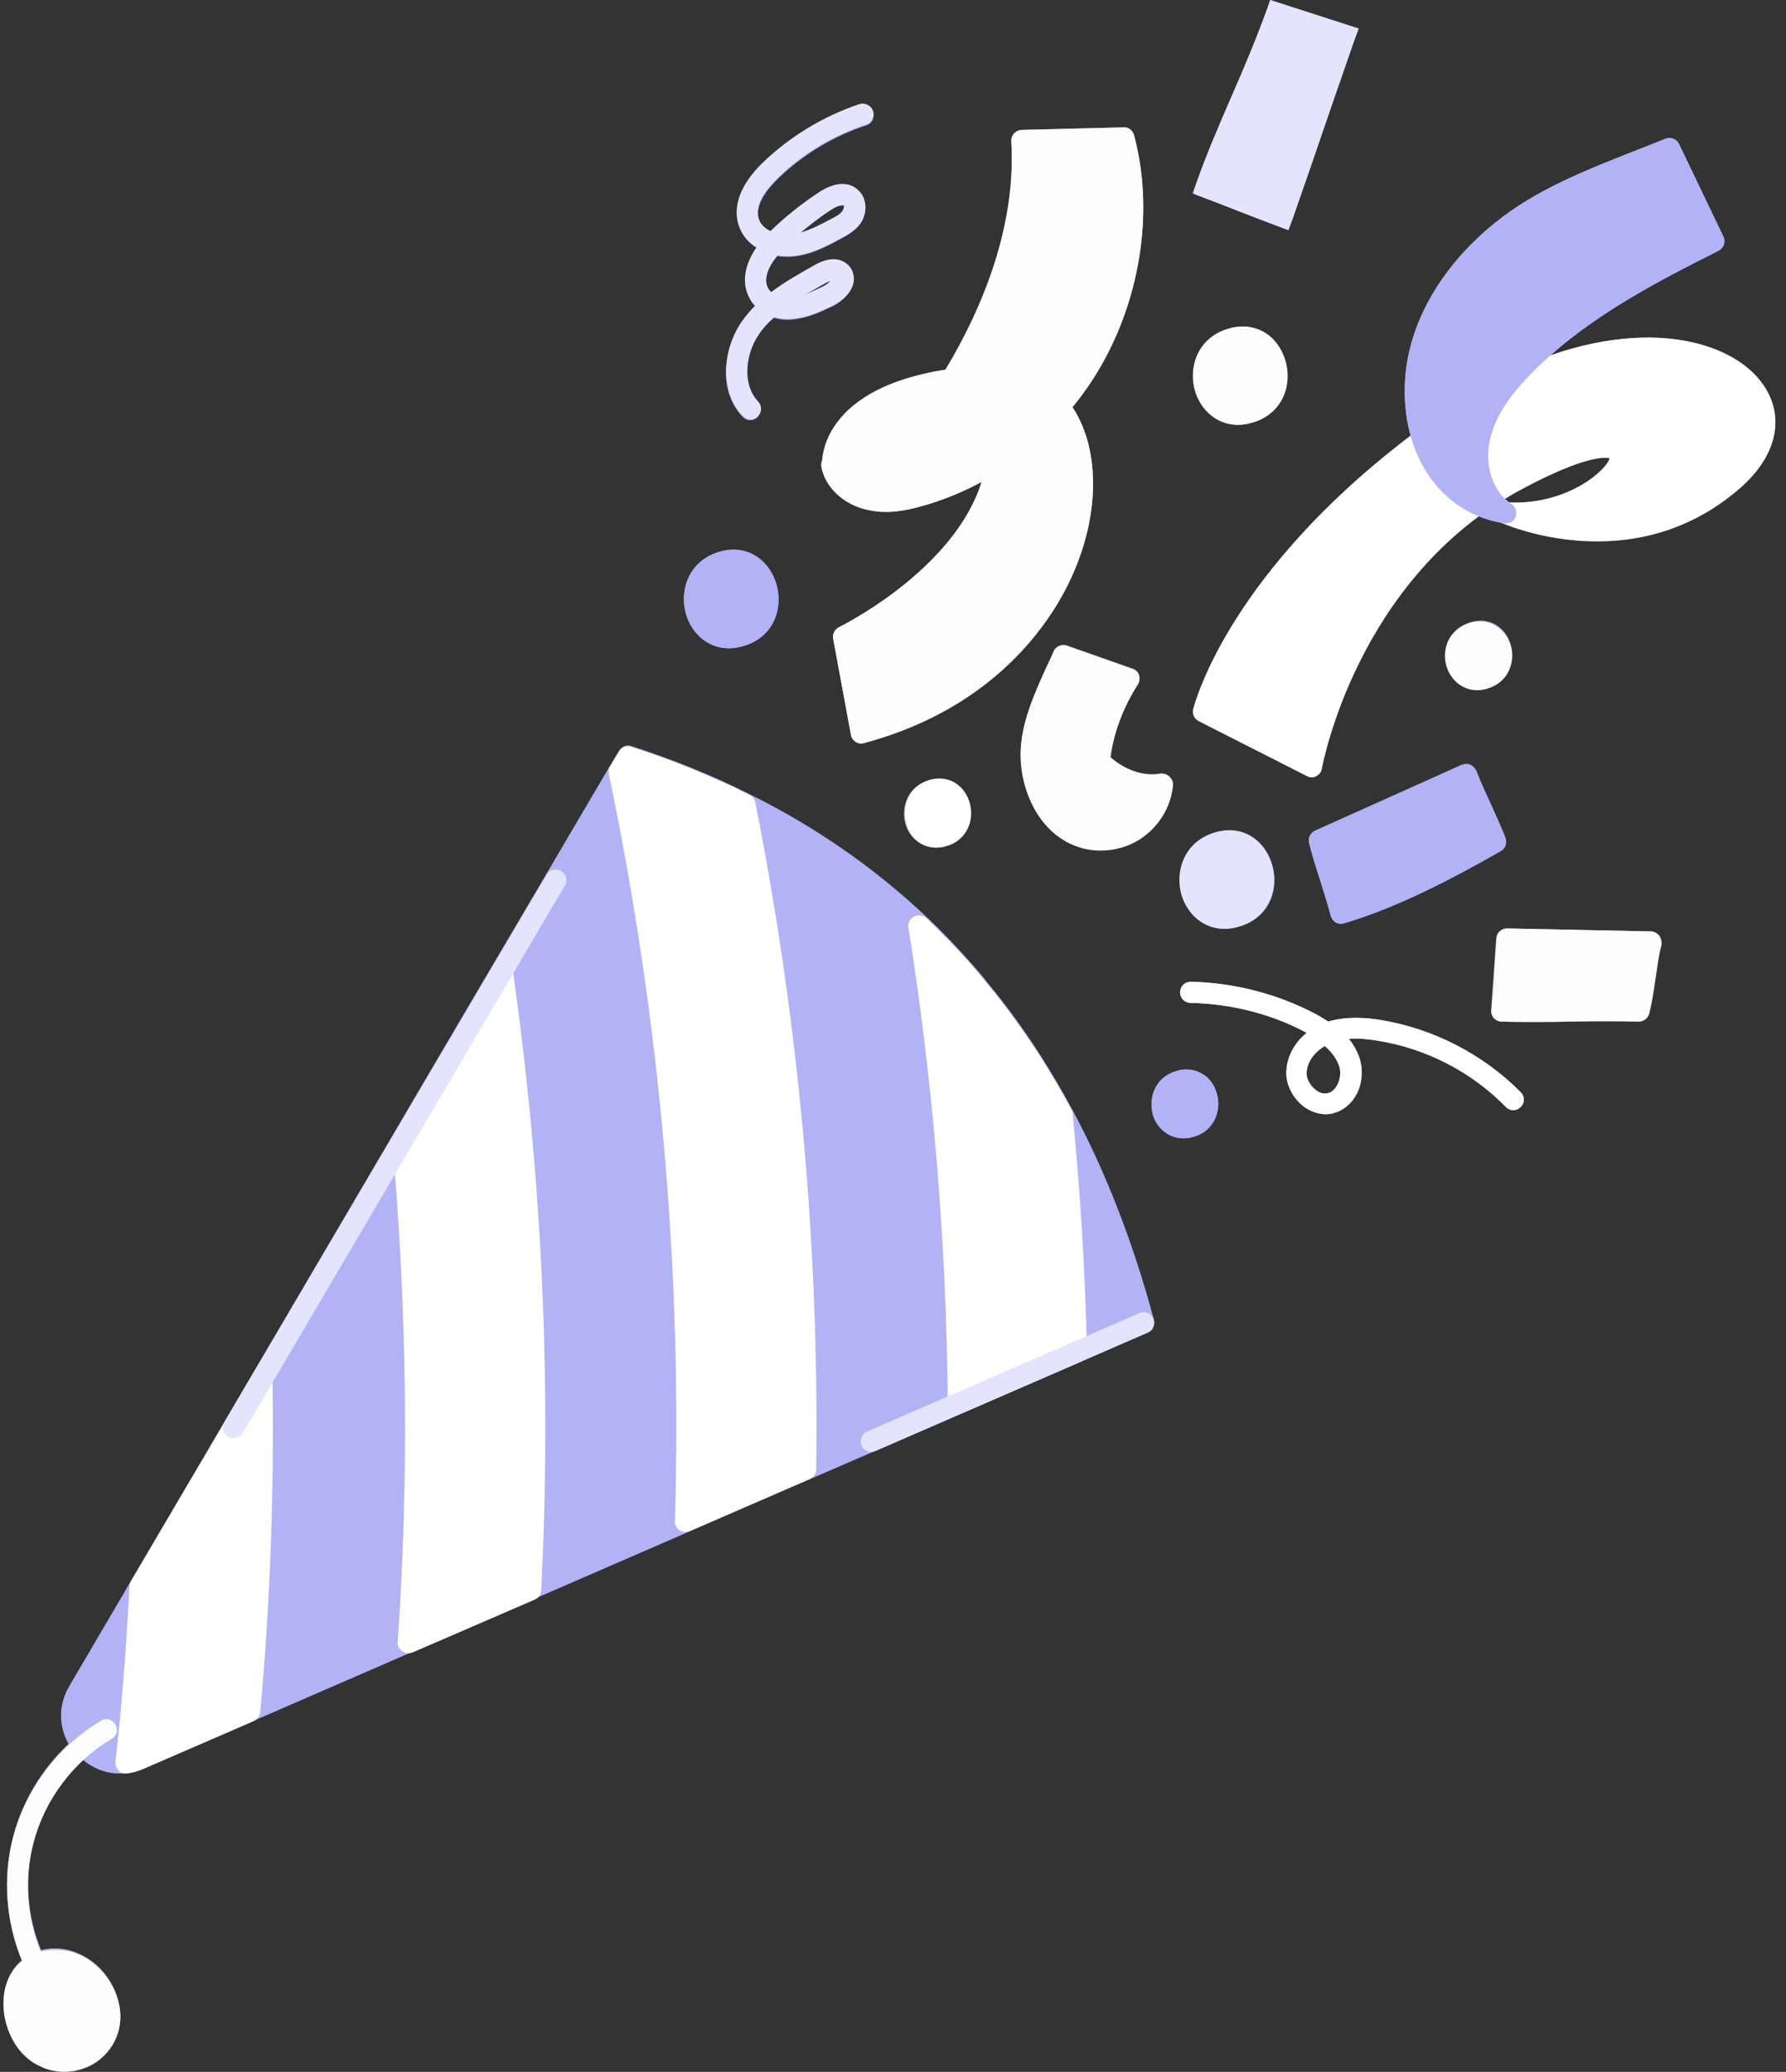 <?xml version="1.0" encoding="UTF-8" standalone="no"?><svg xmlns="http://www.w3.org/2000/svg" xmlns:xlink="http://www.w3.org/1999/xlink" fill="#000000" height="489.6" preserveAspectRatio="xMidYMid meet" version="1" viewBox="-0.8 0.0 422.1 489.6" width="422.1" zoomAndPan="magnify"><rect x="-0.8" y="0.0" width="422.1" height="489.6" fill="#333333" stroke="none"/><g id="change1_1"><path d="M174.7,98.5c0.5,0.5,1.1,0.8,1.8,0.8c0.6,0,1.2-0.2,1.7-0.7c1-1,1-2.5,0.1-3.5c-3.9-4.1-3-11.4,0.2-16 c1-1.5,2.2-2.8,3.6-4c1.4,0.4,2.8,0.6,4.4,0.4c3.4-0.3,6.5-1.7,9.2-3c2-0.9,4.5-2.9,5.1-5.4c0.3-1.4,0-2.8-0.9-3.9 c-0.8-1-3.4-3.2-8.4-0.3c-3.3,1.9-6.8,3.8-10.1,6.3c-0.3-0.2-0.5-0.5-0.7-0.8c-1.3-2.2,0-5.3,2.2-7.9c1,0.2,1.9,0.2,2.9,0.2 c4.5-0.2,8.5-2.3,12-4.2c1.5-0.8,3.4-1.8,4.7-3.6c1.8-2.5,1.6-5.8-0.3-7.7c-2.2-2.2-5.6-2-9.3,0.4c-4.1,2.7-8,5.8-11.5,9.2 c-1.3-0.6-2.4-1.6-2.8-2.9c-1.2-3.5,2.2-7.4,4.3-9.5c5.9-5.8,13.2-10.2,21.1-12.8c1.3-0.4,2-1.9,1.6-3.2c-0.4-1.3-1.9-2-3.2-1.6 c-8.6,2.9-16.5,7.7-23,14c-5.1,5-7,10.2-5.5,14.7c0.8,2.3,2.3,4,4.2,5.1c-3,4.4-3.6,8.8-1.5,12.3c0.3,0.6,0.7,1.1,1.2,1.5 c-1.2,1.2-2.2,2.4-3.2,3.8C170.2,82.4,168.8,92.3,174.7,98.5z M193.9,67.1c0.7-0.4,1.2-0.6,1.6-0.7c-0.4,0.4-1.1,1-2,1.4 c-1.3,0.6-2.7,1.3-4,1.8C191,68.8,192.5,67.9,193.9,67.1z M195.5,49.6c1.3-0.9,2.3-1.1,2.8-1.1c0.2,0,0.3,0,0.3,0.1 c0.1,0.1,0.1,0.7-0.3,1.2c-0.6,0.9-1.8,1.5-3,2.1c-2.2,1.2-4.6,2.4-7,3.1C190.6,53,193,51.2,195.5,49.6z M415.3,90.1 c-5.3-6.8-15.9-10.7-28.4-10.3c-5.5,0.2-12.7,1.2-21.3,4.2c11.4-10.1,25.3-17.5,39.8-24.8c1.2-0.6,1.7-2.1,1.1-3.3L396,34 c-0.6-1.2-2-1.7-3.2-1.2c-2.5,1-5,2-7.6,3c-11.4,4.5-23.1,9.1-32.6,16.8c-13.3,10.7-21.1,24.8-21.4,38.8c-0.1,4.1,0.4,8,1.4,11.6 c-43.2,32.8-51,63.3-51.4,64.6c-0.3,1.1,0.3,2.3,1.3,2.8l25.6,13c0.4,0.2,0.7,0.3,1.1,0.3c0.4,0,0.8-0.1,1.1-0.3 c0.7-0.4,1.2-1,1.3-1.8c0.1-0.4,6.7-37.1,37.1-59.6c1.7,0.7,3.6,1.2,5.5,1.5c3.3,1.4,32.1,12.7,56.2-8.3 C419.5,107.5,421.3,97.8,415.3,90.1z M377.6,111.3c-4.2,4.1-12.4,7.9-21.7,7.4c-0.3-0.2-0.7-0.5-1-0.8c1.3-0.8,2.6-1.6,4-2.3 c14.9-8,19.8-7.6,20.8-7.3C379.6,108.8,379.1,109.8,377.6,111.3z M218.4,184.5c-4.9,1.6-6.3,6.5-5.2,10.3c0.9,3,3.6,5.5,7.2,5.5 c0.8,0,1.6-0.1,2.5-0.4c2.8-0.8,4.8-2.9,5.5-5.8c0.7-3-0.3-6.3-2.5-8.3C223.9,184.1,221.2,183.6,218.4,184.5z M325.3,241 c-3.2-0.5-7.7-0.9-12.2,0.4c-1.1-0.7-2.2-1.4-3.2-1.9c-9-4.7-19.2-7.3-29.3-7.5c-1.4,0-2.5,1.1-2.5,2.5c0,1.4,1.1,2.5,2.5,2.5 c9.4,0.2,18.8,2.5,27.1,6.9c0.1,0.1,0.2,0.1,0.3,0.2c-3,2.4-4.8,5.9-4.8,9.5c0,2.9,1.6,5.9,4,7.8c1.6,1.2,3.5,1.9,5.3,1.9 c0.7,0,1.4-0.1,2-0.3c2.3-0.6,4.2-2.3,5.4-4.6c1.4-2.8,1.5-6.3,0.3-9.2c-0.6-1.4-1.3-2.6-2.2-3.7c1.9-0.2,4.1,0,6.6,0.4 c11.5,1.8,22.3,7.3,30.5,15.7c1,1,2.5,1,3.5,0c1-1,1-2.5,0-3.5C349.7,249.1,337.8,243,325.3,241z M315.3,256.3c-0.4,0.7-1,1.7-2.2,2 c-1.3,0.4-2.4-0.3-3-0.8c-1.2-0.9-2.1-2.5-2.1-3.8c0-2.5,1.7-5,4.3-6.5c1.3,1.1,2.4,2.4,3.1,4C316.2,252.7,316.1,254.7,315.3,256.3z M389.3,220.1l-34-0.7c-1.3,0-2.4,1-2.5,2.3c-0.2,2.8-0.4,5.7-0.6,8.6c-0.2,2.8-0.4,5.7-0.6,8.4c-0.1,0.7,0.2,1.4,0.6,1.9 c0.5,0.5,1.1,0.8,1.8,0.8c2.3,0.1,4.7,0.1,7.2,0.1c3,0,6.1,0,9.1-0.1c5.4-0.1,10.9-0.1,16.1,0c0,0,0,0,0.1,0c1.1,0,2.1-0.8,2.4-1.9 c0.7-2.9,1.1-5.7,1.5-8.4c0.4-2.7,0.7-5.3,1.4-7.9c0.2-0.7,0-1.5-0.4-2.1C390.8,220.5,390.1,220.1,389.3,220.1z M289.1,77.8 c-7.1,2.3-9.1,9.4-7.4,14.8c1.3,4.1,4.9,7.8,10.1,7.8c1.1,0,2.3-0.2,3.6-0.6c4-1.2,6.9-4.2,7.8-8.2c1-4.3-0.5-9.1-3.6-11.9 C296.8,77.2,293,76.5,289.1,77.8z M348.4,163c0.8,0,1.6-0.1,2.5-0.4c2.8-0.8,4.8-2.9,5.5-5.8c0.7-3-0.3-6.3-2.5-8.3 c-2-1.8-4.7-2.3-7.4-1.4c-4.9,1.6-6.3,6.5-5.2,10.3C342.2,160.5,344.8,163,348.4,163z M222.8,87.3c-11.6,1.8-20,5.7-24.9,11.4 c-4.8,5.6-4.4,11-4.4,11.2c0,0.1,0,0.1,0,0.2c0,0,0,0.1,0,0.1c0.9,4.9,5.3,9,10.9,10.2c1.4,0.3,2.9,0.5,4.3,0.5 c3.6,0,6.9-0.9,9.7-1.7c4.4-1.3,8.7-3.1,12.8-5.3c-6.6,20.9-33.3,34.1-33.7,34.3c-1,0.5-1.6,1.6-1.4,2.7l4.2,22.7 c0.1,0.7,0.5,1.3,1.1,1.7c0.4,0.3,0.9,0.4,1.3,0.4c0.2,0,0.4,0,0.7-0.1c23.5-6.3,36.6-19.5,43.5-29.5c8.4-12.1,12.1-26.4,10.1-38.4 c-0.8-4.5-2.3-8.3-4.4-11.5c2.7-3.3,5.2-6.9,7.3-10.6c9.2-16.6,11.9-36.7,7.3-53.7c-0.3-1.1-1.3-1.9-2.5-1.8l-24,0.6 c-0.7,0-1.3,0.3-1.8,0.8c-0.5,0.5-0.7,1.2-0.7,1.8C239.6,53.8,231.3,73.2,222.8,87.3z M268.1,161.7c0.4-0.6,0.5-1.4,0.3-2.2 c-0.2-0.7-0.8-1.3-1.5-1.5l-15.6-5.5c-1.2-0.4-2.6,0.2-3.1,1.4c-0.5,1.2-1,2.3-1.6,3.5c-2.9,6.4-6.2,13.6-6.2,20.9 c0,8.1,4.1,18.3,13.2,21.6c1.9,0.7,3.8,1,5.8,1c3.2,0,6.4-0.9,9.1-2.6c4.4-2.8,7.4-7.5,7.9-12.7c0.1-0.8-0.2-1.5-0.8-2.1 c-0.6-0.5-1.4-0.8-2.1-0.6c-3.9,0.7-8.3-0.8-11.8-3.9C262.4,173.1,264.7,167.1,268.1,161.7z M171.5,153.2c1.1,0,2.3-0.2,3.6-0.6 c4-1.2,6.9-4.2,7.8-8.2c1-4.3-0.5-9.1-3.6-11.9c-2.8-2.6-6.6-3.3-10.5-2c-7.1,2.3-9.1,9.4-7.4,14.8 C162.7,149.5,166.3,153.2,171.5,153.2z M276.9,253.2c-4.9,1.6-6.3,6.5-5.2,10.3c0.9,3,3.6,5.5,7.2,5.5c0.8,0,1.6-0.1,2.5-0.4 c2.8-0.8,4.8-2.9,5.5-5.8c0.7-3-0.3-6.3-2.5-8.3C282.3,252.8,279.6,252.2,276.9,253.2z M308.6,199.2c0.6,2.6,1.6,5.7,2.6,8.8 c0.9,3,1.9,6,2.5,8.4c0.2,0.7,0.6,1.2,1.2,1.6c0.4,0.2,0.8,0.3,1.2,0.3c0.2,0,0.5,0,0.7-0.1c10.5-3.1,22.3-8.6,37.1-17.1 c1.1-0.6,1.5-1.9,1.1-3.1c-1.1-2.7-2.3-5.4-3.5-8c-1.2-2.6-2.4-5.2-3.4-7.8c-0.3-0.6-0.8-1.1-1.4-1.4c-0.6-0.3-1.3-0.2-2,0 L310,196.3C308.9,196.8,308.3,198,308.6,199.2z M292.4,50c3.3,1.3,6.5,2.5,8.9,3.4l2.4,0.9l0.9-2.4c2.5-7.1,5-14.4,7.4-21.4 c2.4-7.1,5-14.4,7.4-21.4l0.9-2.4L299.4,0l-0.8,2.3c-2.5,6.9-5.4,13.8-8.3,20.4c-2.9,6.7-5.9,13.6-8.4,20.7l-0.8,2.3l2.3,0.9 C285.8,47.5,289.1,48.7,292.4,50z M271.6,313.8c0-0.1,0.1-0.2,0.1-0.2c0-0.1,0-0.1,0.1-0.2c0-0.1,0.1-0.2,0.1-0.3c0-0.1,0-0.1,0-0.2 c0-0.1,0-0.2,0-0.3c0-0.1,0-0.1,0-0.2c0-0.1,0-0.2,0-0.3c0-0.1,0-0.1,0-0.2c0,0,0,0,0-0.1c-4.9-18.2-11.4-35-19.4-49.8 c-2.3-4.3-4.8-8.5-7.4-12.6c-3.8-5.9-7.9-11.6-12.3-16.9c-0.3-0.4-0.7-0.8-1-1.3c-3.5-4.2-7.2-8.2-11.1-12.1 c-0.8-0.8-1.7-1.6-2.5-2.4c0,0,0,0,0,0c-12.2-11.5-26.2-21.3-41.8-29c-8.7-4.4-18.1-8.2-28-11.4c-1.1-0.4-2.3,0.1-2.9,1.1l-2.1,3.5 c0,0,0,0,0,0l-15,25.5c0,0,0,0,0,0l-12.8,21.7c0,0,0,0,0,0l-15,25.5L15.6,398.4c-2.6,4.4-2.6,9.4-0.2,13.7 C9.1,418,4.5,425.6,2.3,434c-2.5,9.7-1.7,20,2.1,29.2c-2.2,1.8-3.7,4.5-4.2,7.7c-1,6.2,2,14.4,8.7,17.3c1.8,0.8,3.7,1.2,5.5,1.2 c3.1,0,6.2-1,8.5-3c4.7-3.9,6-9.9,3.5-15.9c-2.8-6.6-9.3-10.7-15.7-10c-0.6,0.1-1.2,0.2-1.8,0.3c-3.3-8.1-4-17.2-1.7-25.7 c1.9-7.4,6-14.1,11.5-19.3c2.5,2.1,5.5,3.3,8.7,3.3c0.7,0,1.3,0,2-0.1c1.2-0.2,2.4-0.5,3.6-1l130.3-56.6l27.4-11.9c0,0,0,0,0,0 l15.5-6.7c0,0,0,0,0,0l64.4-28c0.2-0.1,0.3-0.1,0.4-0.2c0,0,0.1-0.1,0.1-0.1c0.1-0.1,0.2-0.1,0.2-0.2c0,0,0.1-0.1,0.1-0.1 c0.1-0.1,0.1-0.1,0.2-0.2C271.6,313.9,271.6,313.8,271.6,313.8z M288.7,219.5c1.1,0,2.3-0.2,3.6-0.6c4-1.2,6.9-4.2,7.8-8.2 c1-4.3-0.5-9.1-3.6-11.9c-2.8-2.6-6.6-3.3-10.5-2c-7.1,2.3-9.1,9.4-7.4,14.8C279.9,215.8,283.4,219.5,288.7,219.5z" fill="#b2b2f6"/></g><g id="change2_1"><path d="M325.3,241c-3.2-0.5-7.7-0.9-12.2,0.4c-1.1-0.7-2.2-1.4-3.2-1.9c-9-4.7-19.2-7.3-29.3-7.5 c-1.4,0-2.5,1.1-2.5,2.5c0,1.4,1.1,2.5,2.5,2.5c9.4,0.2,18.8,2.5,27.1,6.9c0.1,0.1,0.2,0.1,0.3,0.2c-3,2.4-4.8,5.9-4.8,9.5 c0,2.9,1.6,5.9,4,7.8c1.6,1.2,3.5,1.9,5.3,1.9c0.7,0,1.4-0.1,2-0.3c2.3-0.6,4.2-2.3,5.4-4.6c1.4-2.8,1.5-6.3,0.3-9.2 c-0.6-1.4-1.3-2.6-2.2-3.7c1.9-0.2,4.1,0,6.6,0.4c11.5,1.8,22.3,7.3,30.5,15.7c1,1,2.5,1,3.5,0c1-1,1-2.5,0-3.5 C349.7,249.1,337.8,243,325.3,241z M315.3,256.3c-0.4,0.7-1,1.7-2.2,2c-1.3,0.4-2.4-0.3-3-0.8c-1.2-0.9-2.1-2.5-2.1-3.8 c0-2.5,1.7-5,4.3-6.5c1.3,1.1,2.4,2.4,3.1,4C316.2,252.7,316.1,254.7,315.3,256.3z M252.4,262.2c-9.3-17.3-20.8-32.5-34.3-45.2 c-0.8-0.7-1.9-0.9-2.9-0.4c-0.9,0.5-1.5,1.5-1.3,2.6c5.9,37.1,9,74.9,9.3,112.4c0,0.8,0.4,1.6,1.1,2.1c0.4,0.3,0.9,0.4,1.4,0.4 c0.3,0,0.7-0.1,1-0.2l27.9-12.1c0.9-0.4,1.5-1.3,1.5-2.4c-0.4-18.8-1.6-37.7-3.4-56.3C252.7,262.8,252.6,262.4,252.4,262.2z M176.4,187.9c-8.7-4.4-18.1-8.2-28-11.4c-1.1-0.4-2.3,0.1-2.9,1.1l-2.1,3.5c-0.3,0.5-0.4,1.2-0.3,1.8 c12.1,58,17.4,117.4,15.6,176.6c0,0.9,0.4,1.7,1.1,2.1c0.4,0.3,0.9,0.4,1.4,0.4c0.3,0,0.7-0.1,1-0.2l28.4-12.3 c0.9-0.4,1.5-1.3,1.5-2.3c0.7-52.8-4.1-105.8-14.4-157.6C177.6,188.9,177.1,188.3,176.4,187.9z M118.3,227.2c-1-0.2-2.1,0.3-2.6,1.2 l-23.5,39.9c-0.3,0.5-0.4,1-0.3,1.5c3.5,39.3,4,79,1.3,118.2c-0.1,0.9,0.3,1.7,1.1,2.2c0.4,0.3,0.9,0.5,1.4,0.5c0.3,0,0.7-0.1,1-0.2 l28.9-12.5c0.9-0.4,1.5-1.2,1.5-2.2c2.5-48.7,0.2-98-6.7-146.4C120.1,228.2,119.3,227.4,118.3,227.2z M61.9,323.4 c-1.1-0.3-2.2,0.2-2.8,1.1l-29,49.2c-0.2,0.3-0.3,0.7-0.3,1.1c-0.7,14-1.8,28-3.3,41.5c-0.1,0.8,0.2,1.5,0.7,2.1 c0.5,0.5,1.1,0.7,1.7,0.7c0.1,0,0.2,0,0.4,0c1.2-0.2,2.4-0.5,3.6-1l26.3-11.4c0.8-0.4,1.4-1.2,1.5-2.1c2.4-26,3.3-52.5,2.9-78.8 C63.7,324.6,62.9,323.7,61.9,323.4z M415.3,90.1c-5.3-6.8-15.9-10.7-28.4-10.3c-10.1,0.3-26.3,3.5-45.7,16.9 c-50.8,35.1-59.6,69.4-60,70.9c-0.3,1.1,0.3,2.3,1.3,2.8l25.6,13c0.4,0.2,0.7,0.3,1.1,0.3c0.4,0,0.8-0.1,1.1-0.3 c0.7-0.4,1.2-1,1.3-1.8c0.1-0.4,8.1-45,47.2-66c14.9-8,19.8-7.6,20.8-7.3c-0.1,0.5-0.7,1.6-2.2,3c-4.3,4.2-12.8,8.1-22.3,7.4 c-1.2-0.1-2.3,0.7-2.6,1.9c-0.3,1.2,0.3,2.4,1.4,2.9c0.3,0.1,31,14.1,56.5-8.1C419.5,107.5,421.3,97.8,415.3,90.1z M220.5,200.3 c0.8,0,1.6-0.1,2.5-0.4c2.8-0.8,4.8-2.9,5.5-5.8c0.7-3-0.3-6.3-2.5-8.3c-2-1.8-4.7-2.3-7.4-1.4c-4.9,1.6-6.3,6.5-5.2,10.3 C214.2,197.8,216.9,200.3,220.5,200.3z" fill="#ffffff"/></g><g id="change3_1"><path d="M26.4,470.7c2.5,5.9,1.2,12-3.5,15.9c-2.3,1.9-5.4,3-8.5,3c-1.9,0-3.8-0.4-5.5-1.2 c-6.7-2.9-9.7-11.1-8.7-17.3c0.5-3.3,2-5.9,4.2-7.7c-3.8-9.2-4.6-19.6-2.1-29.2c3-11.5,10.6-21.5,20.8-27.6c1.2-0.7,2.7-0.3,3.4,0.9 c0.7,1.2,0.3,2.7-0.9,3.4c-9.1,5.4-15.8,14.4-18.5,24.6c-2.2,8.5-1.6,17.6,1.7,25.7c0.6-0.1,1.2-0.3,1.8-0.3 C17.2,460,23.6,464.1,26.4,470.7z M231.3,86.4c-16.1,1.1-27.4,5.3-33.4,12.4c-4.8,5.6-4.4,11-4.4,11.2c0.1,0.7,0.4,1.4,1,1.8 c0.6,0.4,1.3,0.6,2,0.5l36.1-6.8c-0.7,25.8-34.7,42.5-35.1,42.7c-1,0.5-1.6,1.6-1.4,2.7l4.2,22.7c0.1,0.7,0.5,1.3,1.1,1.7 c0.4,0.3,0.9,0.4,1.3,0.4c0.2,0,0.4,0,0.7-0.1c23.5-6.3,36.6-19.5,43.5-29.5c8.4-12.1,12.1-26.4,10.1-38.4 C254.7,93.6,244.8,85.4,231.3,86.4z M289.1,77.8c-7.1,2.3-9.1,9.4-7.4,14.8c1.3,4.1,4.9,7.8,10.1,7.8c1.1,0,2.3-0.2,3.6-0.6 c4-1.2,6.9-4.2,7.8-8.2c1-4.3-0.5-9.1-3.6-11.9C296.8,77.2,293,76.5,289.1,77.8z M391.3,221.1c-0.5-0.6-1.2-1-1.9-1l-34-0.7 c-1.3,0-2.4,1-2.5,2.3c-0.2,2.8-0.4,5.7-0.6,8.6c-0.2,2.8-0.4,5.7-0.6,8.4c-0.1,0.7,0.2,1.4,0.6,1.9c0.5,0.5,1.1,0.8,1.8,0.8 c2.3,0.1,4.7,0.1,7.2,0.1c3,0,6.1,0,9.1-0.1c5.4-0.1,10.9-0.1,16.1,0c0,0,0,0,0.1,0c1.1,0,2.1-0.8,2.4-1.9c0.7-2.9,1.1-5.7,1.5-8.4 c0.4-2.7,0.7-5.3,1.4-7.9C391.9,222.5,391.7,221.7,391.3,221.1z" fill="#fdfdfd"/></g><g id="change4_1"><path d="M356.3,156.9c-0.6,2.8-2.6,4.9-5.5,5.8c-0.9,0.3-1.7,0.4-2.5,0.4c-3.6,0-6.2-2.5-7.2-5.5 c-1.2-3.8,0.2-8.7,5.2-10.3c2.7-0.9,5.5-0.4,7.4,1.4C356.1,150.6,357,153.8,356.3,156.9z M273.4,182.8c-3.9,0.7-8.3-0.8-11.8-3.9 c0.8-5.8,3.1-11.8,6.5-17.1c0.4-0.6,0.5-1.4,0.3-2.2c-0.2-0.7-0.8-1.3-1.5-1.5l-15.6-5.5c-1.2-0.4-2.6,0.2-3.1,1.4 c-0.5,1.2-1,2.3-1.6,3.5c-2.9,6.4-6.2,13.6-6.2,20.9c0,8.1,4.1,18.3,13.2,21.6c1.9,0.7,3.8,1,5.8,1c3.2,0,6.4-0.9,9.1-2.6 c4.4-2.8,7.4-7.5,7.9-12.7c0.1-0.8-0.2-1.5-0.8-2.1C274.9,182.9,274.1,182.7,273.4,182.8z M259.9,85.6c9.2-16.6,11.9-36.7,7.3-53.7 c-0.3-1.1-1.3-1.9-2.5-1.8l-24,0.6c-0.7,0-1.3,0.3-1.8,0.8c-0.5,0.5-0.7,1.2-0.7,1.8c1.4,23.5-9.7,45.5-19.2,59.8 c-2.4,3.6-5.7,8.2-10.2,11.2c-4.9,3.2-8.5,4.2-12.3,3.1c-0.8-0.2-1.7,0-2.4,0.6s-0.9,1.5-0.8,2.3c0.9,4.9,5.3,9,10.9,10.2 c1.4,0.3,2.9,0.5,4.3,0.5c3.6,0,6.9-0.9,9.7-1.7C235.9,113.9,251.1,101.6,259.9,85.6z" fill="#fdfdfd"/></g><g id="change1_2"><path d="M179.3,132.5c3.1,2.8,4.6,7.6,3.6,11.9c-0.9,4-3.7,7-7.8,8.2c-1.3,0.4-2.5,0.6-3.6,0.6 c-5.2,0-8.8-3.7-10.1-7.8c-1.7-5.4,0.3-12.5,7.4-14.8C172.7,129.3,176.4,130,179.3,132.5z M276.9,253.2c-4.9,1.6-6.3,6.5-5.2,10.3 c0.9,3,3.6,5.5,7.2,5.5c0.8,0,1.6-0.1,2.5-0.4c2.8-0.8,4.8-2.9,5.5-5.8c0.7-3-0.3-6.3-2.5-8.3C282.3,252.8,279.6,252.2,276.9,253.2z M351.5,189.9c-1.2-2.6-2.4-5.2-3.4-7.8c-0.3-0.6-0.8-1.1-1.4-1.4c-0.6-0.3-1.3-0.2-2,0L310,196.3c-1.1,0.5-1.7,1.7-1.4,2.9 c0.6,2.6,1.6,5.7,2.6,8.8c0.9,3,1.9,6,2.5,8.4c0.2,0.7,0.6,1.2,1.2,1.6c0.4,0.2,0.8,0.3,1.2,0.3c0.2,0,0.5,0,0.7-0.1 c10.5-3.1,22.3-8.6,37.1-17.1c1.1-0.6,1.5-1.9,1.1-3.1C354,195.3,352.7,192.6,351.5,189.9z M406.5,55.9L396,34 c-0.6-1.2-2-1.7-3.2-1.2c-2.5,1-5,2-7.6,3c-11.4,4.5-23.1,9.1-32.6,16.8c-13.3,10.7-21.1,24.8-21.4,38.8c-0.4,17,9,30,23.5,32.3 c0.1,0,0.3,0,0.4,0c1,0,2-0.6,2.3-1.6c0.4-1.1,0-2.4-1-3c-4.2-2.7-6.3-8.7-5.2-14.6c1-5,3.8-9.8,9-15.3 c12.2-12.9,28.3-21.5,45.1-29.9C406.6,58.6,407.1,57.1,406.5,55.9z" fill="#b2b2f6"/></g><g id="change5_1"><path d="M202.1,45c-2.2-2.2-5.6-2-9.3,0.4c-4.1,2.7-8,5.8-11.5,9.2c-1.3-0.6-2.4-1.6-2.8-2.9 c-1.2-3.5,2.2-7.4,4.3-9.5c5.9-5.8,13.2-10.2,21.1-12.8c1.3-0.4,2-1.9,1.6-3.2c-0.4-1.3-1.9-2-3.2-1.6c-8.6,2.9-16.5,7.7-23,14 c-5.1,5-7,10.2-5.5,14.7c0.8,2.3,2.3,4,4.2,5.1c-3,4.4-3.6,8.8-1.5,12.3c0.3,0.6,0.7,1.1,1.2,1.5c-1.2,1.2-2.2,2.4-3.2,3.8 c-4.3,6.2-5.6,16.1,0.3,22.3c0.5,0.5,1.1,0.8,1.8,0.8c0.6,0,1.2-0.2,1.7-0.7c1-1,1-2.5,0.1-3.5c-3.9-4.1-3-11.4,0.2-16 c1-1.5,2.2-2.8,3.6-4c1.4,0.4,2.8,0.6,4.4,0.4c3.4-0.3,6.5-1.7,9.2-3c2-0.9,4.5-2.9,5.1-5.4c0.3-1.4,0-2.8-0.9-3.9 c-0.8-1-3.4-3.2-8.4-0.3c-3.3,1.9-6.8,3.8-10.1,6.3c-0.3-0.2-0.5-0.5-0.7-0.8c-1.3-2.2,0-5.3,2.2-7.9c1,0.2,1.9,0.2,2.9,0.2 c4.5-0.2,8.5-2.3,12-4.2c1.5-0.8,3.4-1.8,4.7-3.6C204.2,50.2,204.1,46.9,202.1,45z M193.9,67.1c0.7-0.4,1.2-0.6,1.6-0.7 c-0.4,0.4-1.1,1-2,1.4c-1.3,0.6-2.7,1.3-4,1.8C191,68.8,192.5,67.9,193.9,67.1z M198.4,49.8c-0.6,0.9-1.8,1.5-3,2.1 c-2.2,1.2-4.6,2.4-7,3.1c2.3-1.9,4.7-3.8,7.2-5.4c1.3-0.9,2.3-1.1,2.8-1.1c0.2,0,0.3,0,0.3,0.1C198.7,48.6,198.7,49.2,198.4,49.8z M285.9,196.9c-7.1,2.3-9.1,9.4-7.4,14.8c1.3,4.1,4.9,7.8,10.1,7.8c1.1,0,2.3-0.2,3.6-0.6c4-1.2,6.9-4.2,7.8-8.2 c1-4.3-0.5-9.1-3.6-11.9C293.6,196.3,289.9,195.6,285.9,196.9z M299.4,0l-0.8,2.3c-2.5,6.9-5.4,13.8-8.3,20.4 c-2.9,6.7-5.9,13.6-8.4,20.7l-0.8,2.3l2.3,0.9c2.4,0.9,5.7,2.2,9,3.5c3.3,1.3,6.5,2.5,8.9,3.4l2.4,0.9l0.9-2.4 c2.5-7.1,5-14.4,7.4-21.4c2.4-7.1,5-14.4,7.4-21.4l0.9-2.4L299.4,0z M131.8,205.8c-1.2-0.7-2.7-0.3-3.4,0.9L52.2,336.1 c-0.7,1.2-0.3,2.7,0.9,3.4c0.4,0.2,0.8,0.3,1.3,0.3c0.9,0,1.7-0.4,2.2-1.2l76.2-129.5C133.4,208,133,206.5,131.8,205.8z M268.5,310.3l-64.4,28c-1.3,0.6-1.8,2-1.3,3.3c0.4,0.9,1.3,1.5,2.3,1.5c0.3,0,0.7-0.1,1-0.2l64.4-28c1.3-0.6,1.8-2,1.3-3.3 C271.2,310.3,269.7,309.7,268.5,310.3z" fill="#e4e4ff"/></g></svg>